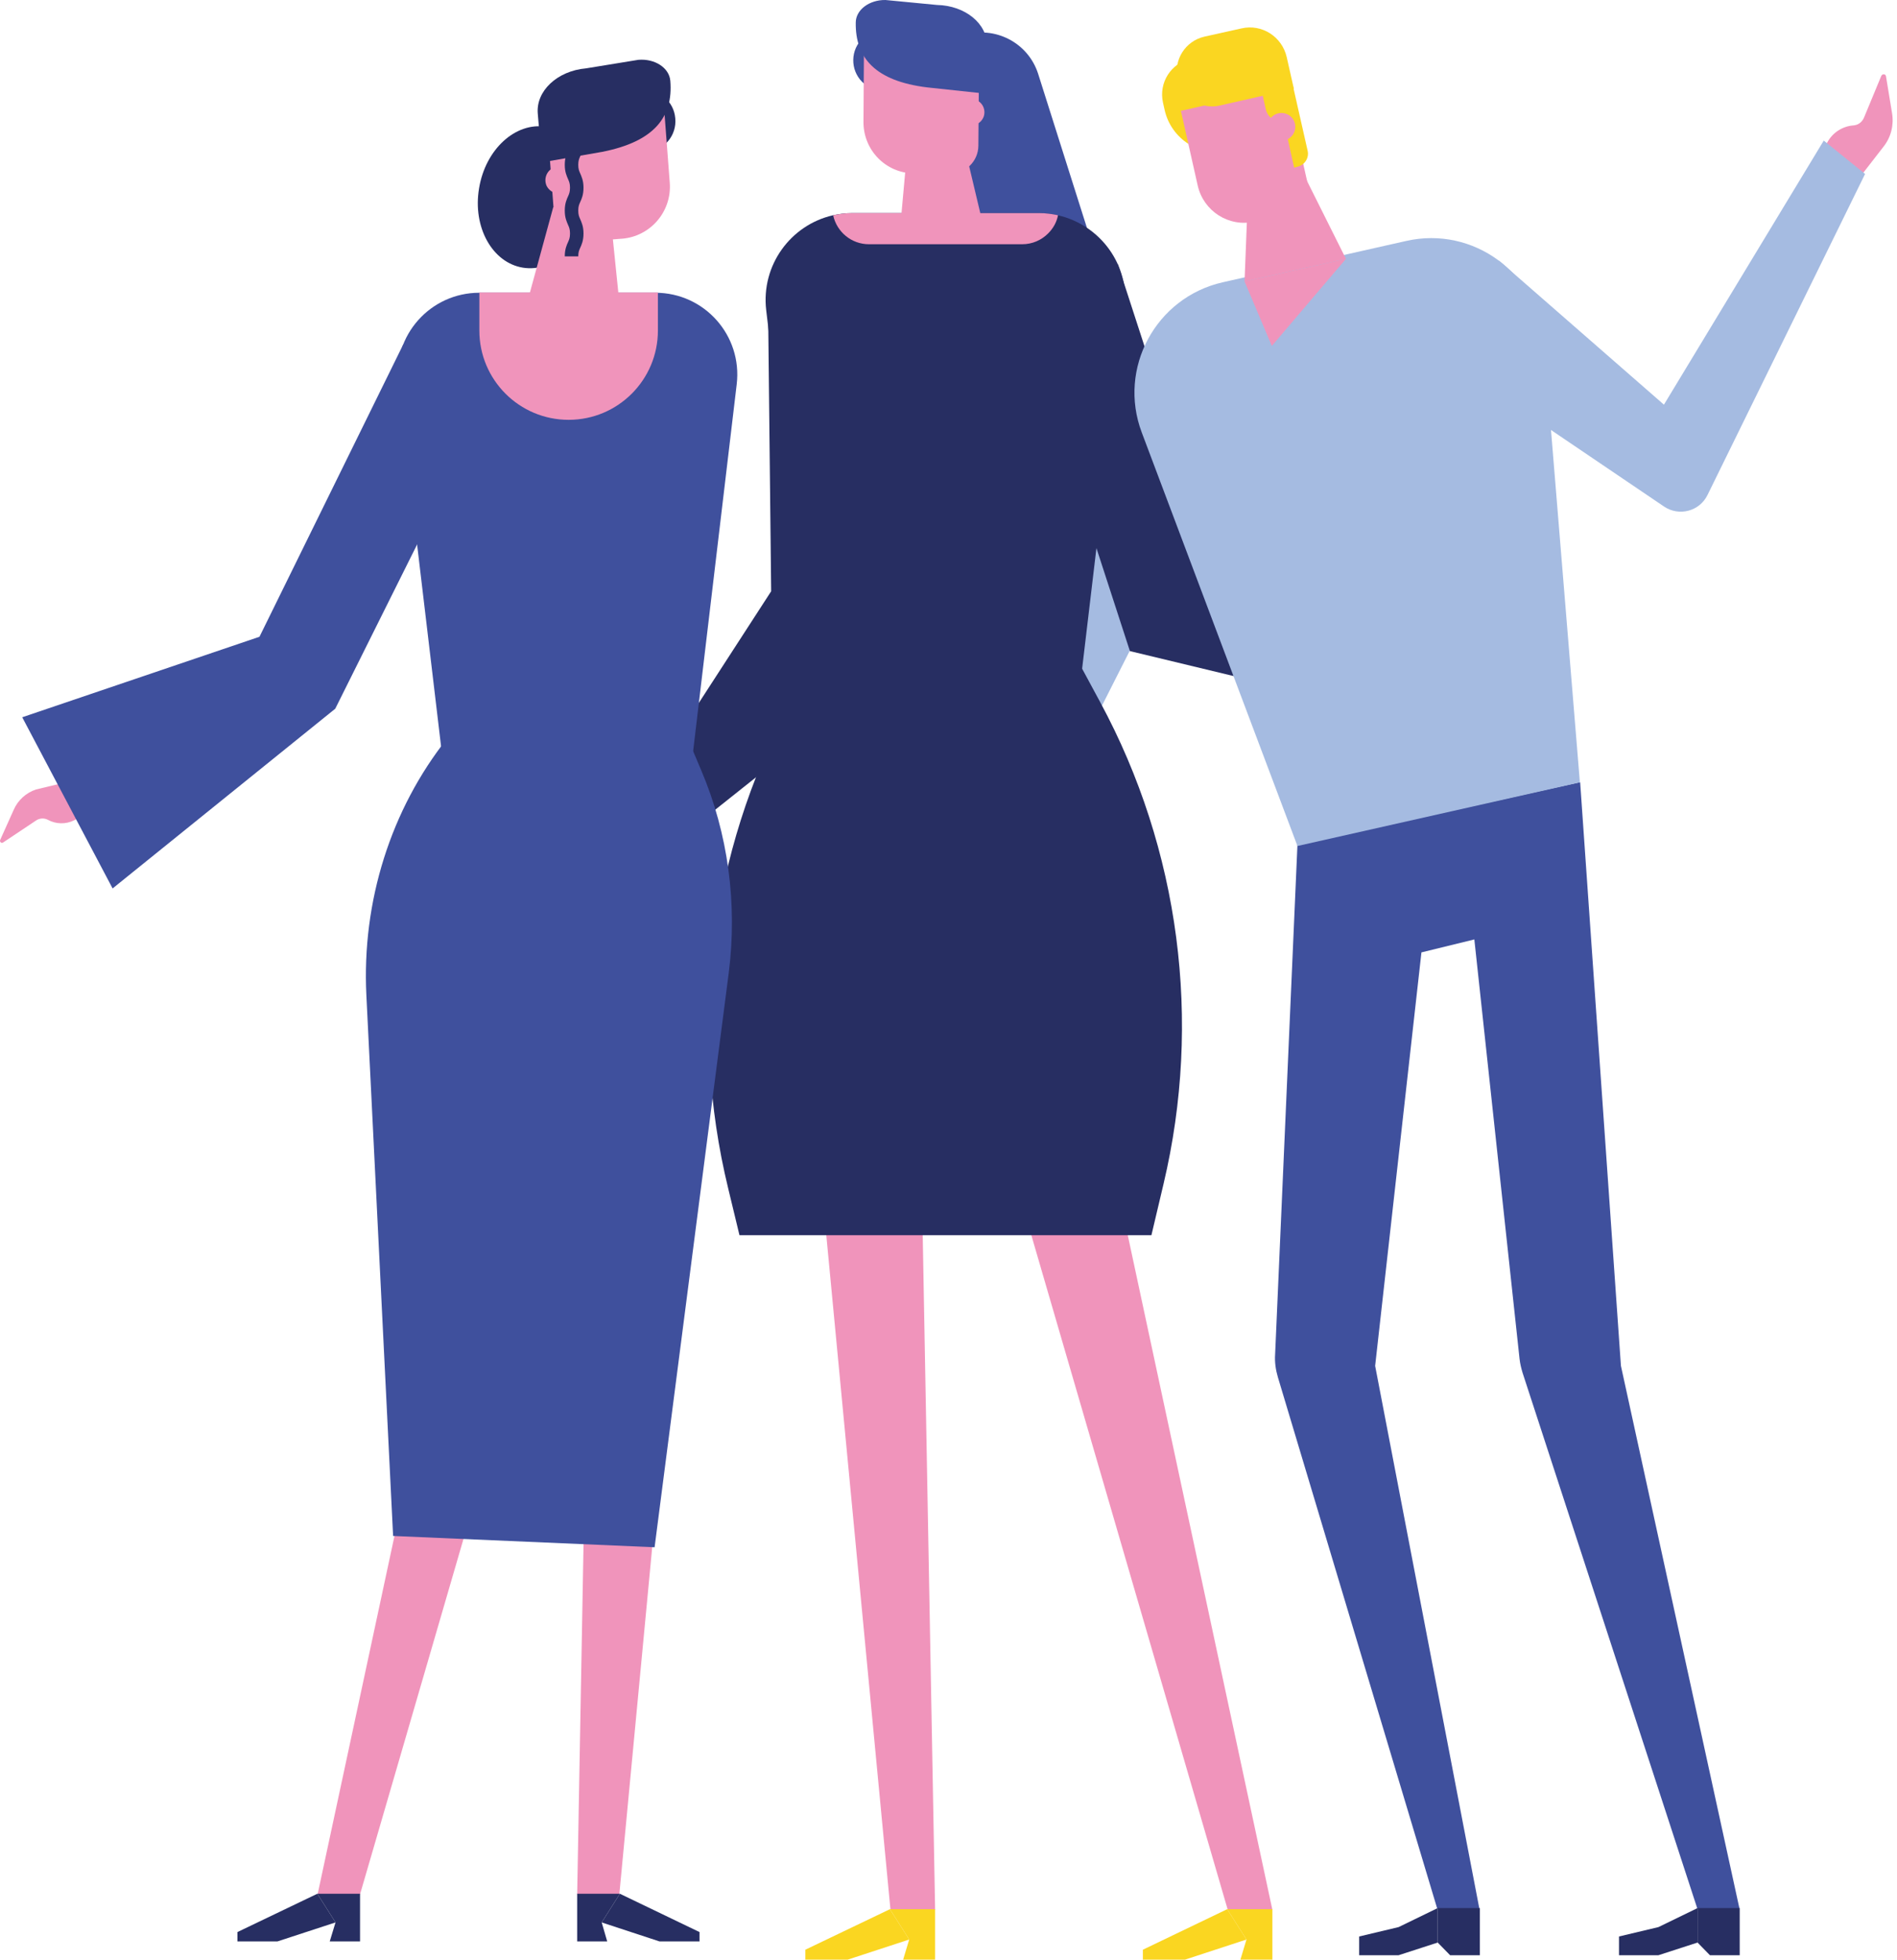 <svg width="276" height="285" viewBox="0 0 276 285" fill="none" xmlns="http://www.w3.org/2000/svg">
<path d="M92.795 126.725L133.566 94.292L132.965 41.654L111.717 41.854L112.198 85.993L88.425 122.676L92.795 126.725Z" fill="#272E62"/>
<path d="M120.456 113.375L116.767 99.344L150.162 90.604L171.169 49.111L184.118 55.646L160.145 102.992L120.456 113.375Z" fill="#A5BBE1"/>
<path d="M162.351 46.425L148.52 50.794L134.608 6.896L140.221 5.132C144.751 3.689 149.602 6.215 151.045 10.745L162.351 46.425Z" fill="#3F509D"/>
<path d="M217.033 107.362L164.395 94.693L147.677 43.298L162.631 38.407L176.622 81.464L220.721 92.047L217.033 107.362Z" fill="#272E62"/>
<path d="M229.901 113.776L235.834 198.646L253.073 277.543H246.939L221.522 199.648C221.322 198.967 221.161 198.325 221.081 197.604L214.506 136.627L206.809 138.511L200.074 198.646L215.228 277.543H209.094L185.922 200.29C185.602 199.207 185.441 198.085 185.521 196.962L188.769 122.876L229.781 113.776H229.901Z" fill="#3F509D"/>
<path d="M235.554 284.359H241.287L246.98 282.514V277.503L241.287 280.269L235.554 281.632V284.359Z" fill="#272E62"/>
<path d="M248.784 284.359H253.114V277.503H246.98V282.514L248.784 284.359Z" fill="#272E62"/>
<path d="M197.75 284.359H203.483L209.175 282.514V277.503L203.483 280.269L197.75 281.632V284.359Z" fill="#272E62"/>
<path d="M210.98 284.359H215.309V277.503H209.176V282.514L210.98 284.359Z" fill="#272E62"/>
<path d="M270.993 25.257L274.04 21.328C275.123 19.965 275.564 18.201 275.283 16.477L274.401 11.105C274.361 10.745 273.88 10.704 273.719 11.025L271.194 17.119C270.913 17.76 270.352 18.201 269.63 18.241C268.107 18.362 266.704 19.244 265.942 20.567L264.699 22.732L270.993 25.297V25.257Z" fill="#F094BB"/>
<path d="M79.364 182.851H66.094L46.209 275.499H52.383L79.364 182.851Z" fill="#F094BB"/>
<path d="M85.658 182.851L83.975 275.499H90.108L98.888 182.851H85.658Z" fill="#F094BB"/>
<path d="M34.543 282.354H40.356L48.815 279.588L46.169 275.418L34.543 280.991V282.354Z" fill="#272E62"/>
<path d="M47.974 282.354H52.383V275.418H46.169L48.815 279.588L47.974 282.354Z" fill="#272E62"/>
<path d="M101.774 282.354H95.961L87.542 279.588L90.188 275.418L101.774 280.991V282.354Z" fill="#272E62"/>
<path d="M88.344 282.354H83.975V275.418H90.188L87.543 279.588L88.344 282.354Z" fill="#272E62"/>
<path d="M85.818 29.988C84.896 35.641 80.526 39.65 76.076 38.928C71.626 38.207 68.74 33.035 69.702 27.382C70.624 21.73 74.994 17.721 79.444 18.442C83.894 19.164 86.781 24.335 85.818 29.988Z" fill="#272E62"/>
<path d="M89.266 18.001C89.466 20.487 91.671 22.331 94.157 22.09C96.642 21.89 98.487 19.685 98.246 17.199C98.046 14.714 95.841 12.87 93.355 13.11C90.87 13.311 89.025 15.516 89.266 18.001Z" fill="#272E62"/>
<path d="M98.968 124.72H66.094L57.916 55.886C57.074 48.79 62.606 42.576 69.742 42.576H95.36C102.496 42.576 108.028 48.79 107.186 55.886L99.008 124.72H98.968Z" fill="#3F509D"/>
<path d="M82.732 61.058C75.556 61.058 69.743 55.245 69.743 48.069V42.537H95.721V48.069C95.721 55.245 89.908 61.058 82.732 61.058Z" fill="#F094BB"/>
<path d="M90.429 34.719L85.137 35.12C82.812 35.28 80.768 33.556 80.607 31.191L79.445 15.716L96.523 14.433L97.445 26.581C97.766 30.75 94.639 34.398 90.469 34.719" fill="#F094BB"/>
<path d="M83.093 25.378C83.534 26.38 83.093 27.543 82.13 27.984C81.168 28.425 80.006 27.984 79.525 27.022C79.084 26.02 79.525 24.857 80.487 24.416C81.449 23.975 82.612 24.416 83.093 25.378Z" fill="#F094BB"/>
<path d="M88.504 28.304L80.487 30.149L76.277 45.543H90.269L88.504 28.304Z" fill="#F094BB"/>
<path d="M78.843 23.614L87.583 22.09C95.16 20.607 97.966 17.039 97.525 11.747C97.365 9.863 95.28 8.5 92.875 8.7L85.258 9.943C81.088 10.304 77.961 13.231 78.242 16.518L78.843 23.614Z" fill="#272E62"/>
<path d="M9.407 113.816L5.238 114.818C3.795 115.299 2.592 116.382 1.991 117.785L0.026 122.155C-0.094 122.435 0.227 122.716 0.467 122.515L5.278 119.308C5.759 118.987 6.441 118.947 6.962 119.228C8.124 119.869 9.568 119.91 10.77 119.308L12.735 118.306L9.367 113.776L9.407 113.816Z" fill="#F094BB"/>
<path d="M150.042 179.604H164.074L185.121 277.744H178.627L150.042 179.604Z" fill="#F094BB"/>
<path d="M134.248 179.604L136.052 277.744H129.557L120.216 179.604H134.248Z" fill="#F094BB"/>
<path d="M166.279 285H172.413L181.353 282.073L178.547 277.664L166.279 283.557V285Z" fill="#FAD621"/>
<path d="M180.471 285H185.121V277.664H178.546L181.353 282.073L180.471 285Z" fill="#FAD621"/>
<path d="M117.169 285H123.343L132.283 282.073L129.477 277.664L117.169 283.557V285Z" fill="#FAD621"/>
<path d="M131.401 285H136.051V277.664H129.477L132.283 282.073L131.401 285Z" fill="#FAD621"/>
<path d="M132.964 8.861C132.924 11.306 130.919 13.231 128.474 13.191C126.028 13.15 124.104 11.146 124.144 8.701C124.184 6.255 126.189 4.331 128.634 4.371C131.08 4.411 133.004 6.415 132.964 8.861Z" fill="#3F509D"/>
<path d="M163.633 45.102L154.974 118.026H120.135L111.476 45.102C110.714 38.568 115.044 32.715 121.178 31.311C122.06 31.111 123.022 30.991 123.984 30.991H151.125C152.087 30.991 153.009 31.111 153.931 31.311C160.065 32.715 164.435 38.528 163.633 45.102Z" fill="#272E62"/>
<path d="M154.974 92.608H120.136L114.844 102.511C103.338 124.039 100.171 149.095 105.944 172.828L107.588 179.644H167.522L169.286 172.187C174.899 148.494 171.651 123.558 160.065 102.11L154.934 92.608H154.974Z" fill="#272E62"/>
<path d="M132.965 25.258H138.177C140.462 25.298 142.346 23.453 142.346 21.168L142.466 5.974L125.709 5.854L125.628 17.761C125.628 21.85 128.876 25.177 132.965 25.217" fill="#F094BB"/>
<path d="M139.499 15.636C139.138 16.638 139.619 17.721 140.621 18.122C141.624 18.482 142.706 18.001 143.107 16.999C143.468 15.997 142.987 14.914 141.985 14.513C140.982 14.153 139.9 14.634 139.499 15.636Z" fill="#F094BB"/>
<path d="M132.563 15.515L139.378 17.319L142.947 32.353H131.04L132.563 15.515Z" fill="#F094BB"/>
<path d="M143.508 13.631L134.889 12.709C127.392 11.787 124.426 8.46 124.506 3.288C124.506 1.444 126.47 -0.039 128.835 0.001L136.332 0.722C140.421 0.803 143.669 3.449 143.589 6.656L143.468 13.631H143.508Z" fill="#3F509D"/>
<path d="M229.902 113.776L188.77 123.037L166.119 62.902C162.591 53.561 168.163 43.258 177.905 41.053L204.605 35.04C214.347 32.835 223.808 39.77 224.61 49.753L229.862 113.776H229.902Z" fill="#A5BBE1"/>
<path d="M178.907 21.971L175.74 7.979L173.254 8.54C170.368 9.182 168.564 12.028 169.205 14.915L169.446 15.997C170.408 20.247 174.617 22.933 178.867 21.971" fill="#FAD621"/>
<path d="M181.794 22.531L187.607 21.208L195.826 37.645L181.073 40.933L181.794 22.531Z" fill="#F094BB"/>
<path d="M182.556 32.233L187.287 31.151C189.371 30.67 190.694 28.625 190.213 26.5L187.086 12.669L171.812 16.117L174.257 26.981C175.099 30.71 178.788 33.075 182.516 32.233" fill="#F094BB"/>
<path d="M188.328 24.375L188.769 24.255C189.812 24.015 190.493 22.972 190.253 21.93L188.128 12.549L185.762 13.07L188.288 24.375H188.328Z" fill="#FAD621"/>
<path d="M177.424 15.355L188.248 12.91L187.206 8.299C186.524 5.333 183.598 3.449 180.631 4.13L175.219 5.333C172.453 5.974 170.729 8.7 171.33 11.466C171.972 14.233 174.698 15.957 177.464 15.355" fill="#FAD621"/>
<path d="M187.085 17.72L184.159 4.771L181.793 5.292L184.159 15.876C184.439 17.159 185.762 18.001 187.045 17.72" fill="#FAD621"/>
<path d="M188.409 18.001C188.649 19.084 187.968 20.166 186.885 20.407C185.803 20.647 184.72 19.966 184.48 18.883C184.239 17.801 184.921 16.718 186.003 16.478C187.086 16.237 188.168 16.919 188.409 18.001Z" fill="#F094BB"/>
<path d="M181.073 40.933L185.041 50.314L195.826 37.645L181.073 40.933Z" fill="#F094BB"/>
<path d="M153.931 31.311C153.731 32.354 153.21 33.236 152.488 33.957C151.526 34.919 150.203 35.521 148.719 35.521H126.429C123.864 35.521 121.739 33.717 121.218 31.311C122.1 31.111 123.062 30.991 124.024 30.991H151.165C152.127 30.991 153.049 31.111 153.971 31.311" fill="#F094BB"/>
<path d="M242.13 73.686L205.768 49.071L218.116 37.926L242.09 58.853L265.342 20.447L271.355 25.298L248.424 72.002C247.261 74.368 244.294 75.129 242.13 73.686Z" fill="#A5BBE1"/>
<path d="M65.091 107.362C56.873 117.705 52.624 131.095 53.305 144.766L57.194 223.382L95.239 225.026L106.023 141.518C107.306 131.456 105.943 121.233 102.014 112.012L100.05 107.362H65.132H65.091Z" fill="#3F509D"/>
<path d="M16.383 129.211L3.234 104.315L37.751 92.609L58.678 50.073L71.627 57.249L48.776 103.072L16.383 129.211Z" fill="#3F509D"/>
<path d="M82.931 20.647H84.896C84.896 21.689 84.615 22.291 84.415 22.732C84.254 23.093 84.134 23.373 84.134 23.975C84.134 24.576 84.254 24.857 84.415 25.217C84.615 25.698 84.896 26.26 84.896 27.302C84.896 28.344 84.615 28.946 84.415 29.387C84.254 29.747 84.134 30.028 84.134 30.63C84.134 31.231 84.254 31.512 84.415 31.872C84.615 32.353 84.896 32.915 84.896 33.957C84.896 34.999 84.615 35.601 84.415 36.042C84.254 36.402 84.134 36.683 84.134 37.284H82.17C82.17 36.242 82.45 35.641 82.651 35.2C82.811 34.839 82.931 34.558 82.931 33.957C82.931 33.356 82.811 33.075 82.651 32.714C82.45 32.233 82.17 31.672 82.17 30.63C82.17 29.587 82.45 28.986 82.651 28.545C82.811 28.184 82.931 27.903 82.931 27.302C82.931 26.701 82.811 26.42 82.651 26.059C82.45 25.578 82.17 25.017 82.17 23.975C82.17 22.932 82.45 22.331 82.651 21.89C82.811 21.529 82.931 21.248 82.931 20.647Z" fill="#272E62"/>
</svg>
